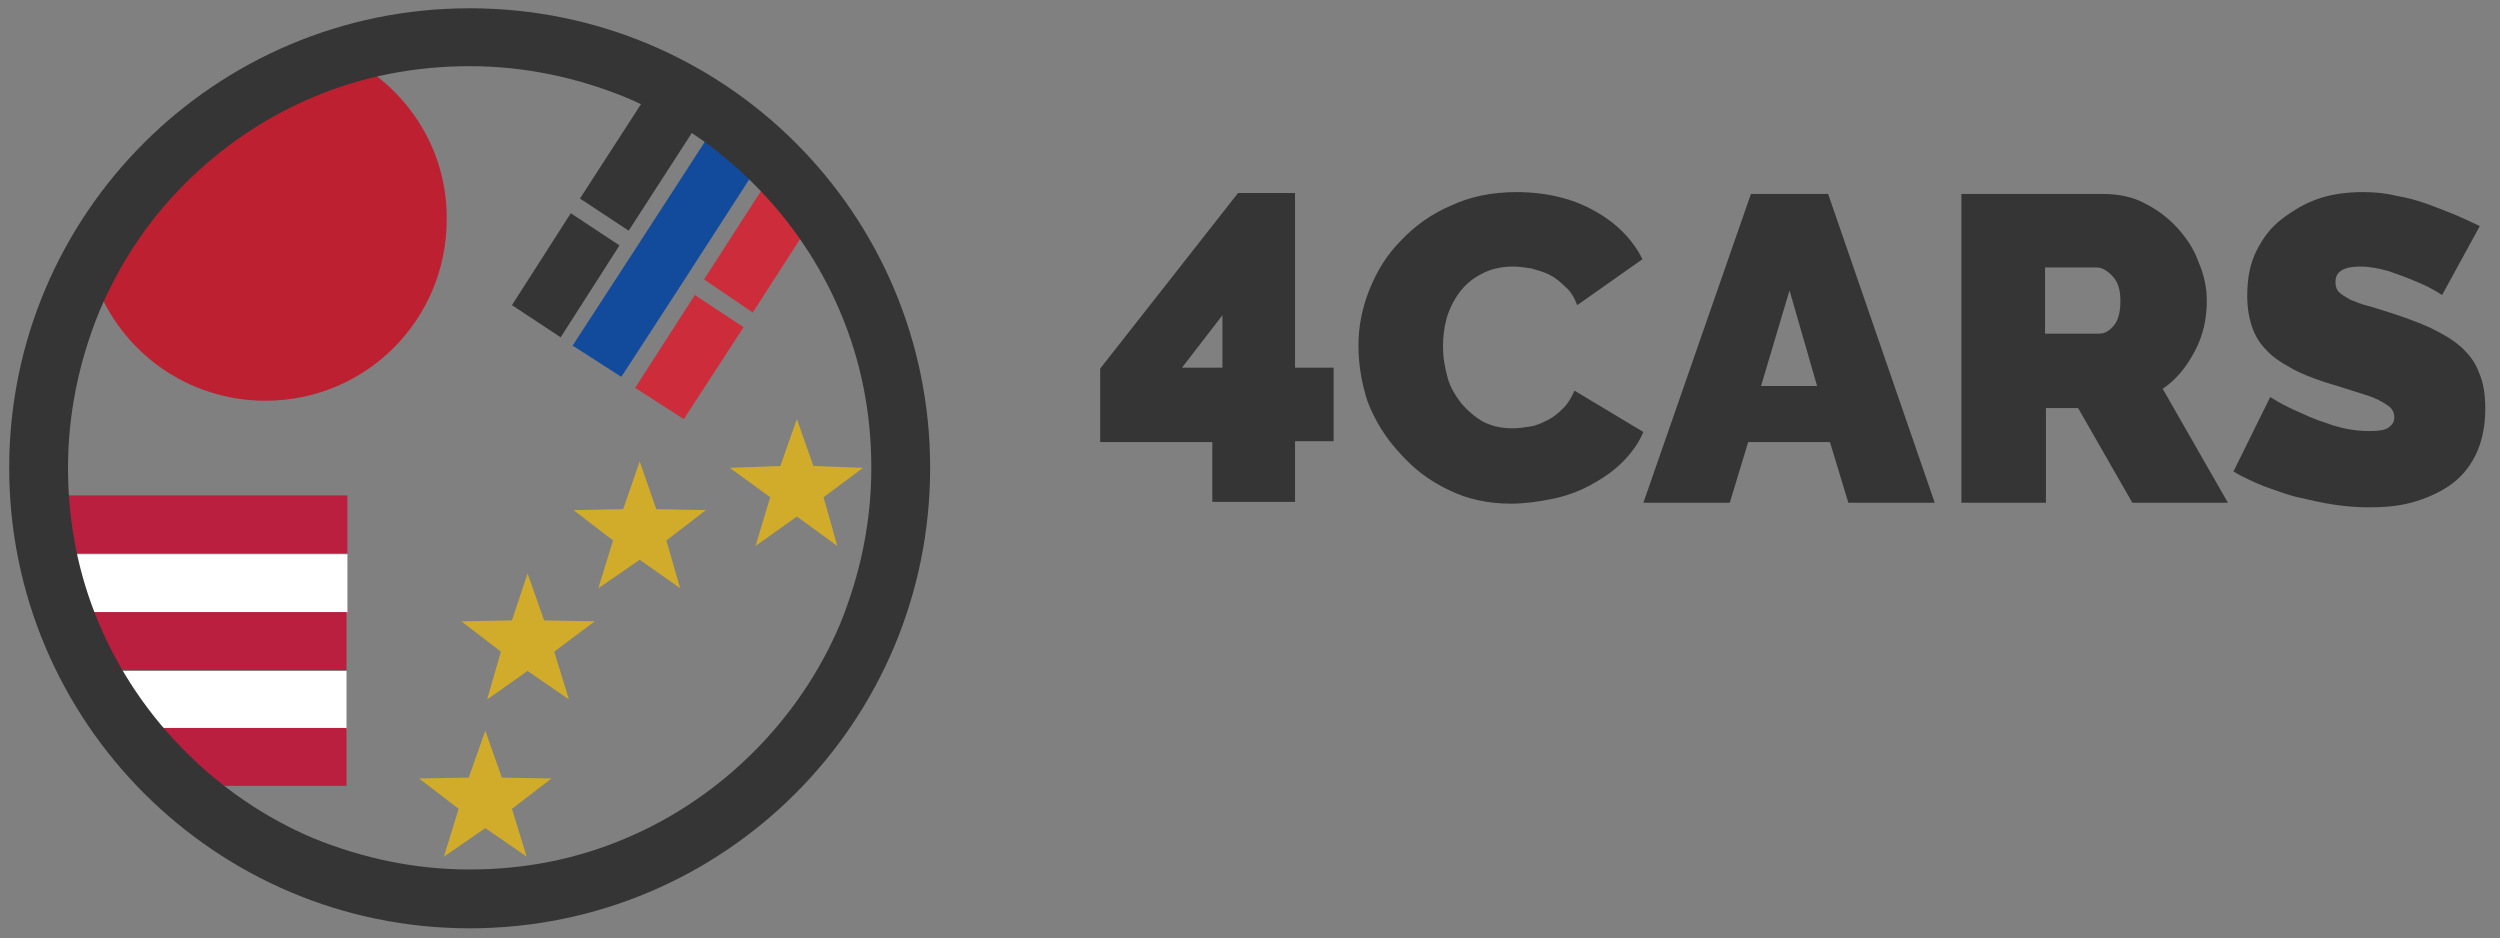 <?xml version="1.0" encoding="utf-8"?>
<!-- Generator: Adobe Illustrator 24.1.1, SVG Export Plug-In . SVG Version: 6.00 Build 0)  -->
<svg version="1.1" id="Layer_1" xmlns="http://www.w3.org/2000/svg" xmlns:xlink="http://www.w3.org/1999/xlink" x="0px" y="0px"
	 viewBox="0 0 272 102.1" style="enable-background:new 0 0 272 102.1;" xml:space="preserve">
<rect x="0" y="0" width="272" height="102.1" fill="#808080" stroke="none"/>
<style type="text/css">
	.st0{fill:#D1AC2B;}
	.st1{fill:#BB1F40;}
	.st2{fill:#FFFFFF;}
	.st3{fill:#BD2031;}
	.st4{fill:#353535;}
	.st5{fill:#124A9C;}
	.st6{fill:#CD2D3A;}
</style>
<g>
	<g>
		<g>
			<polygon class="st0" points="52.8,79.5 51,84.6 45.6,84.7 49.9,88 48.3,93.2 52.8,90.1 57.3,93.2 55.7,88 60,84.7 54.6,84.6 			
				"/>
			<polygon class="st0" points="57.4,62.4 55.7,67.5 50.2,67.6 54.5,70.9 53,76.1 57.4,73 61.9,76.1 60.3,70.9 64.7,67.6 59.2,67.5 
							"/>
			<polygon class="st0" points="69.6,50.2 67.8,55.4 62.4,55.5 66.7,58.8 65.1,64 69.6,60.9 74,64 72.5,58.8 76.8,55.5 71.4,55.4 
							"/>
			<polygon class="st0" points="86.7,45.6 84.9,50.7 79.4,50.9 83.8,54.1 82.2,59.4 86.7,56.2 91.1,59.4 89.6,54.1 93.9,50.9 
				88.5,50.7 			"/>
		</g>
	</g>
	<g>
		<g>
			<rect x="4.5" y="53.9" class="st1" width="33.3" height="6.3"/>
		</g>
	</g>
	<g>
		<g>
			<rect x="4.5" y="60.3" class="st2" width="33.3" height="6.3"/>
		</g>
	</g>
	<g>
		<g>
			<rect x="11.3" y="73" class="st2" width="26.4" height="6.3"/>
		</g>
	</g>
	<g>
		<g>
			<rect x="7.5" y="66.6" class="st1" width="30.2" height="6.3"/>
		</g>
	</g>
	<g>
		<g>
			<rect x="15.8" y="79.2" class="st1" width="21.9" height="6.3"/>
		</g>
	</g>
	<path class="st3" d="M37.3,6c-2.8,1.1-5.6,2.3-8.2,3.8c-3,1.6-6.3,3.4-8.9,5.6c-4.6,3.8-5.8,10.2-9.2,14.9
		c-0.2,0.2-0.4,0.4-0.6,0.5c2.8,7.5,10,12.8,18.5,12.8c10.9,0,19.7-8.8,19.7-19.7C48.7,16,44,9.2,37.3,6z"/>
	<g>
		<path class="st4" d="M68.4,25.1l8.4-13c0,0,0,0,0,0c-0.4-0.6-1-1.2-1.5-1.8c-0.4-0.2-0.7-0.5-1-0.6c-0.8-0.5-1.7-1.1-2.6-1.4
			l-8.6,13.3L68.4,25.1z"/>
		<polygon class="st4" points="62.1,23.2 55.7,33.2 61,36.7 67.4,26.7 		"/>
	</g>
	<path class="st5" d="M81.5,17.5c-0.9-1-1.9-1.9-2.7-3c-0.3-0.4-0.5-0.7-0.8-1.1l-9.2,14.2l-6.5,10l5.3,3.4l6.5-10l8.2-12.7
		C82,18.2,81.8,17.8,81.5,17.5z"/>
	<g>
		<path class="st6" d="M81.9,34l5.8-9c-0.3-1.1-0.7-2.6-1-3.7c-0.5-1.5-2.6,0.1-3.4-1.3l-6.7,10.4L81.9,34z"/>
		<polygon class="st6" points="75.6,32.1 69.1,42.2 74.4,45.6 80.9,35.6 		"/>
	</g>
	<path class="st4" d="M51.1,7.2c5.9,0,11.6,1.2,17,3.4C73.3,12.8,78,16,82,20c4,4,7.2,8.7,9.4,13.9c2.3,5.4,3.4,11.1,3.4,17
		s-1.2,11.6-3.4,17c-2.2,5.2-5.4,9.9-9.4,13.9c-4,4-8.7,7.2-13.9,9.4c-5.4,2.3-11.1,3.4-17,3.4s-11.6-1.2-17-3.4
		c-5.2-2.2-9.9-5.4-13.9-9.4c-4-4-7.2-8.7-9.4-13.9c-2.3-5.4-3.4-11.1-3.4-17s1.2-11.6,3.4-17C13,28.7,16.1,24,20.1,20
		c4-4,8.7-7.2,13.9-9.4C39.4,8.3,45.2,7.2,51.1,7.2 M51.1,0.9C23.4,0.9,1,23.3,1,50.9S23.4,101,51.1,101s50.1-22.4,50.1-50.1
		S78.8,0.9,51.1,0.9L51.1,0.9z"/>
</g>
<g>
	<path class="st4" d="M131.9,54.7v-6.6h-12.2v-8l15-19.1h6.2V40h4.2v8h-4.2v6.6H131.9z M128.6,40h4.4v-5.7L128.6,40z"/>
	<path class="st4" d="M147.8,37.6c0-2.1,0.4-4.1,1.2-6.1c0.8-2,1.9-3.8,3.4-5.3c1.5-1.6,3.3-2.9,5.4-3.8c2.1-1,4.5-1.5,7.2-1.5
		c3.2,0,6.1,0.7,8.4,2c2.4,1.3,4.2,3.1,5.3,5.3l-7.1,5c-0.3-0.8-0.7-1.5-1.3-2c-0.5-0.5-1.1-1-1.7-1.3c-0.6-0.3-1.3-0.5-2-0.7
		c-0.7-0.1-1.3-0.2-2-0.2c-1.3,0-2.5,0.3-3.4,0.8c-1,0.5-1.8,1.2-2.4,2s-1.1,1.8-1.4,2.8c-0.3,1.1-0.4,2.1-0.4,3.1
		c0,1.2,0.2,2.3,0.5,3.4c0.3,1.1,0.9,2,1.5,2.8c0.7,0.8,1.5,1.5,2.4,2c1,0.5,2,0.7,3.2,0.7c0.6,0,1.3-0.1,1.9-0.2
		c0.7-0.1,1.3-0.4,1.9-0.7c0.6-0.3,1.2-0.8,1.7-1.3c0.5-0.5,0.9-1.2,1.2-1.9l7.5,4.5c-0.5,1.2-1.3,2.3-2.3,3.3c-1,1-2.2,1.8-3.5,2.5
		s-2.7,1.2-4.2,1.5c-1.5,0.3-3,0.5-4.4,0.5c-2.5,0-4.8-0.5-6.8-1.5c-2.1-1-3.8-2.3-5.3-4c-1.5-1.6-2.7-3.5-3.5-5.6
		C148.2,41.9,147.8,39.8,147.8,37.6z"/>
	<path class="st4" d="M190.5,21.1h8.4l11.6,33.6h-9.4l-2-6.6h-8.9l-2,6.6h-9.4L190.5,21.1z M197.7,42l-3-10.4L191.6,42H197.7z"/>
	<path class="st4" d="M213.4,54.7V21.1h15.4c1.6,0,3.2,0.3,4.5,1c1.4,0.7,2.6,1.6,3.6,2.7c1,1.1,1.8,2.3,2.3,3.7
		c0.6,1.4,0.9,2.8,0.9,4.2c0,2-0.4,3.8-1.3,5.5c-0.9,1.7-2,3.1-3.5,4.1l7.1,12.4H232l-5.9-10.3h-3.5v10.3H213.4z M222.6,36.3h5.8
		c0.6,0,1.1-0.3,1.6-0.9c0.5-0.6,0.7-1.5,0.7-2.7c0-1.2-0.3-2.1-0.9-2.7c-0.6-0.6-1.1-0.9-1.7-0.9h-5.6V36.3z"/>
	<path class="st4" d="M265.7,32.1c-0.9-0.6-1.9-1.1-2.9-1.5c-0.9-0.4-1.8-0.7-2.9-1.1c-1.1-0.3-2.1-0.5-3.1-0.5
		c-0.8,0-1.5,0.1-2,0.4c-0.5,0.3-0.7,0.7-0.7,1.3c0,0.4,0.1,0.8,0.4,1.1c0.3,0.3,0.7,0.5,1.2,0.8c0.5,0.2,1.2,0.5,2,0.7
		c0.8,0.2,1.6,0.5,2.6,0.8c1.5,0.5,2.9,1,4.2,1.6c1.2,0.6,2.3,1.2,3.2,2c0.9,0.8,1.6,1.7,2,2.8c0.5,1.1,0.7,2.4,0.7,4
		c0,2-0.4,3.7-1.1,5.1c-0.7,1.4-1.7,2.5-2.9,3.3c-1.2,0.8-2.6,1.4-4.1,1.8c-1.5,0.4-3.1,0.5-4.6,0.5c-1.2,0-2.5-0.1-3.8-0.3
		c-1.3-0.2-2.6-0.5-3.9-0.8c-1.3-0.3-2.5-0.8-3.7-1.2c-1.2-0.5-2.3-1-3.3-1.6l4-8.1c1.1,0.7,2.3,1.3,3.5,1.8c1,0.5,2.2,0.9,3.4,1.3
		c1.3,0.4,2.6,0.6,3.9,0.6c1,0,1.7-0.1,2.1-0.4c0.4-0.3,0.6-0.6,0.6-1.1c0-0.5-0.2-0.9-0.6-1.2c-0.4-0.3-0.9-0.6-1.6-0.9
		c-0.7-0.3-1.5-0.5-2.4-0.8c-0.9-0.3-1.9-0.6-2.9-0.9c-1.5-0.5-2.8-1-3.8-1.6c-1.1-0.6-2-1.2-2.7-2c-0.7-0.7-1.2-1.6-1.5-2.5
		c-0.3-0.9-0.5-2-0.5-3.3c0-1.9,0.3-3.5,1-4.9c0.7-1.4,1.6-2.6,2.8-3.5c1.2-0.9,2.5-1.7,4-2.2c1.5-0.5,3.1-0.7,4.8-0.7
		c1.2,0,2.4,0.1,3.6,0.4c1.2,0.2,2.3,0.5,3.4,0.9c1.1,0.4,2.1,0.8,3.1,1.2c0.9,0.4,1.8,0.8,2.6,1.2L265.7,32.1z"/>
</g>
</svg>
